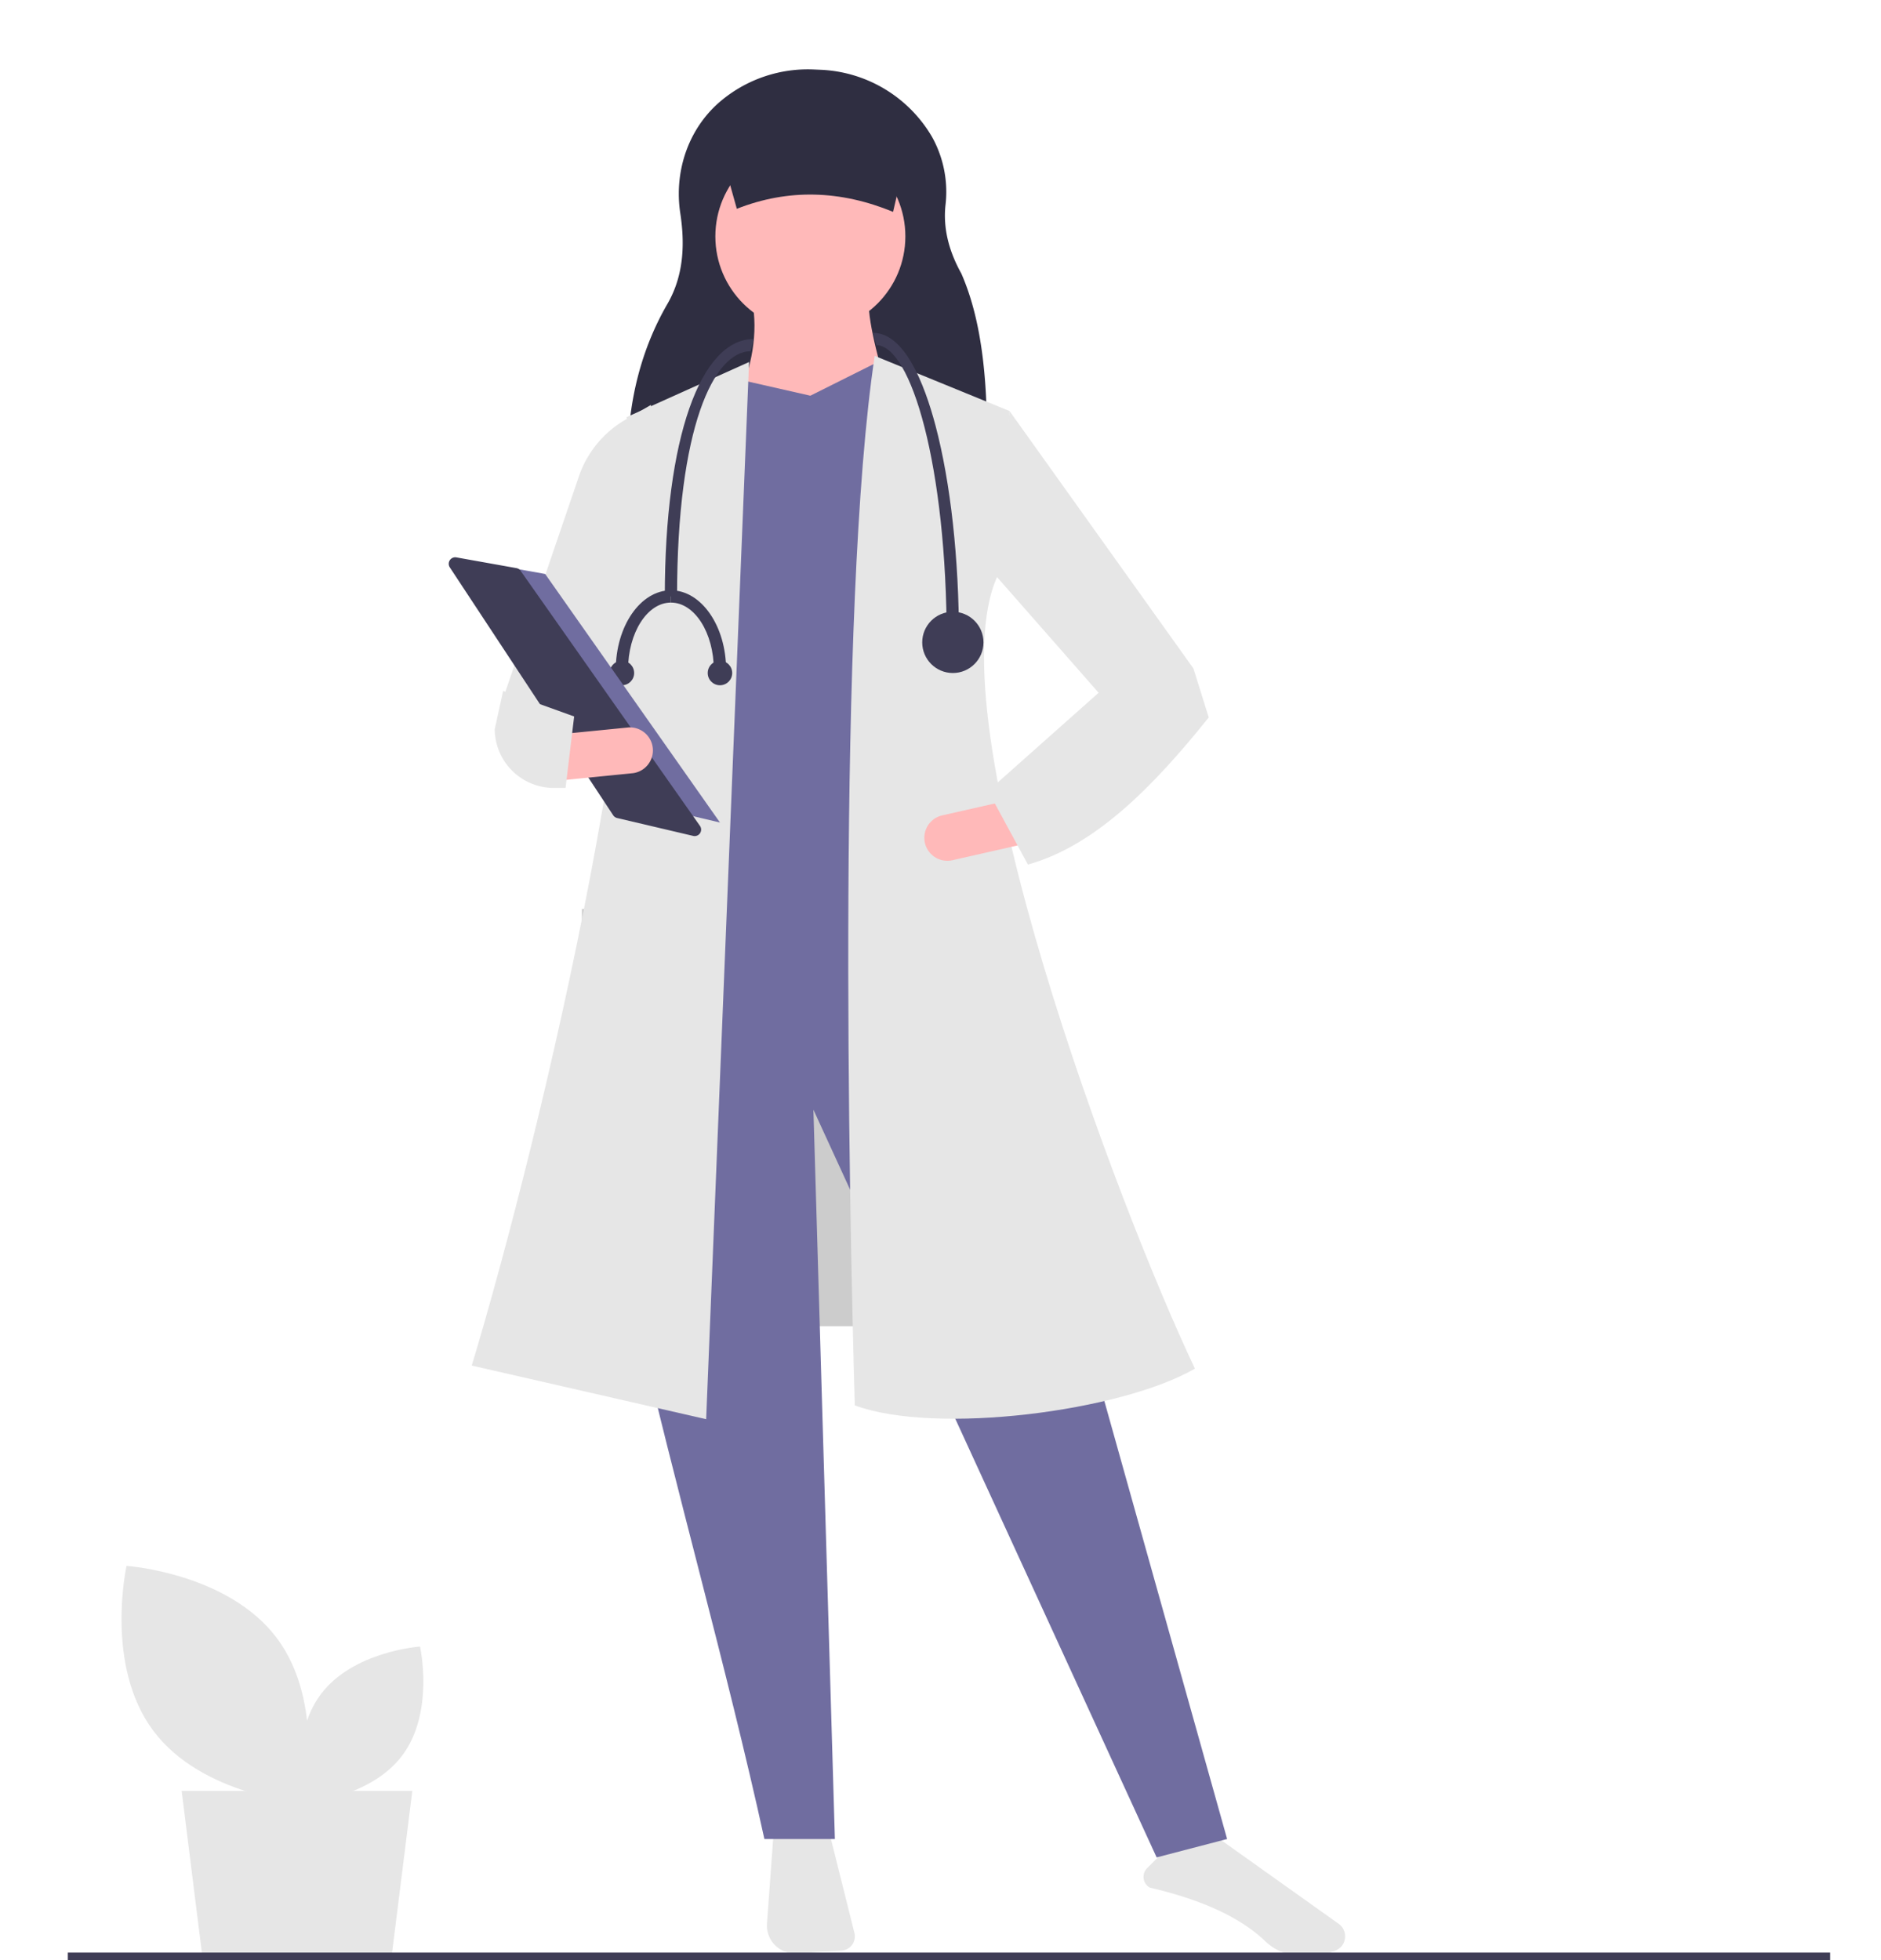 <svg xmlns="http://www.w3.org/2000/svg" xmlns:svg="http://www.w3.org/2000/svg" width="554.557" height="577.897"><g class="layer"><title>Layer 1</title><rect fill="#ccc" height="123" id="svg_1" width="110" x="171.56" y="268"></rect><polygon fill="#e6e6e6" id="svg_2" points="115.557,576 59.557,576 53.557,528 121.557,528 115.557,576 "></polygon><path d="m228.01,541.23l-1.89,25.84a8.22,8.22 0 0 0 8.7,8.81l13.27,-0.81a4.19,4.19 0 0 0 3.81,-5.2l-7.36,-29.46l-16.53,0.82z" fill="#e6e6e6" id="svg_3"></path><path d="m339,556.51c15.62,3.65 26.78,8.85 34.11,15.88a15.04,15.04 0 0 0 9.62,4.12c4.6,0.24 8.36,-0.27 11.18,-1.53l0,0a4.43,4.43 0 0 0 2.63,-3.66a4.51,4.51 0 0 0 -1.89,-4.16l-37.04,-26.36l-15.74,6.3l-3.67,3.67a3.63,3.63 0 0 0 0.8,5.74z" fill="#e6e6e6" id="svg_4"></path><path d="m290.94,134.7l-105.87,-0.98c0.26,-15.43 3.85,-30.57 11.7,-44.12c5.15,-8.9 5.03,-18.58 3.79,-26.74c-1.91,-12.59 2.54,-25.48 12.44,-33.49a39.92,39.92 0 0 1 26.84,-8.89l2.06,0.09a40.01,40.01 0 0 1 32.87,19.77a33.33,33.33 0 0 1 3.96,20.3c-0.67,6.6 0.94,13.27 4.69,20c6.48,14.79 7.88,33.7 7.52,54.06z" fill="#2f2e41" id="svg_5"></path><path d="m361.78,542.18l-20.78,5.42l-101.19,-220.44l6.33,215.02l-20.78,0c-22.2,-101.16 -62.29,-217.91 -44.27,-254.77l107.51,-6.32l73.18,261.09z" fill="#706DA0" id="svg_6"></path><circle cx="238.91" cy="69.69" fill="#ffb9b9" id="svg_7" r="28.01"></circle><path d="m263.3,121.18l-46.07,-2.71c4.51,-10.36 6.32,-20.34 4.52,-29.81l34.33,0c-0.08,7.27 3.54,19.85 7.22,32.52z" fill="#ffb9b9" id="svg_8"></path><polygon fill="#706DA0" id="svg_9" points="292.211,289.217 191.028,296.445 201.417,117.115 219.034,112.146 238.909,116.663 258.784,106.725 271.432,111.243 292.211,289.217 "></polygon><path d="m208.19,418.41l-69.11,-15.81c20.55,-68.15 57.58,-224.05 45.63,-279.61l36.13,-16.26l-12.65,311.68z" fill="#e6e6e6" id="svg_10"></path><path d="m174.77,221.46l-26.2,-16.26l22.34,-65.44a30.87,30.87 0 0 1 13.5,-16.03l7.52,-4.36l-4.51,65.95l-12.65,36.14z" fill="#e6e6e6" id="svg_11"></path><path d="m352.29,403.5c-21.81,12.62 -76.34,19.66 -100.28,10.84c-1.76,-61.57 -5.22,-235.74 5.87,-309.42l39.75,16.26l-3.61,48.79c-19,41.73 36.18,187.09 58.27,233.53z" fill="#e6e6e6" id="svg_12"></path><polygon fill="#e6e6e6" id="svg_13" points="349.127,213.33 324.734,205.199 292.211,168.158 297.632,121.18 351.837,197.068 349.127,213.33 "></polygon><path d="m272.68,248.5a6.79,6.79 0 0 0 8.11,5.11l20.7,-4.69l-2.99,-13.22l-20.7,4.69a6.78,6.78 0 0 0 -5.12,8.11z" fill="#ffb9b9" id="svg_14"></path><path d="m263.3,62.46c-15.55,-6.4 -30.92,-6.86 -46.07,-0.9l-6.33,-22.59l57.82,0l-5.42,23.49z" fill="#2f2e41" id="svg_15"></path><path d="m291.31,233.21l11.74,21.68c19.76,-5.51 36.88,-22.88 53.31,-43.37l-4.52,-14.45l-28.01,7.23l-32.52,28.91z" fill="#e6e6e6" id="svg_16"></path><path d="m282.73,188.49l-3.62,0c0,-51.11 -10.52,-86.73 -20.78,-86.73l-0.9,-3.62c9.2,0 15.06,14.83 18.36,27.26c4.47,16.86 6.94,39.27 6.94,63.09z" fill="#3f3d56" id="svg_17"></path><path d="m199.61,175.84l-3.61,0c0,-46.81 10.59,-75.89 26.2,-75.89l-0.91,3.61c-10.79,0 -21.68,22.35 -21.68,72.28z" fill="#3f3d56" id="svg_18"></path><circle cx="280.92" cy="189.39" fill="#3f3d56" id="svg_19" r="9.03"></circle><path d="m185.16,197.52l-3.62,0c0,-12.95 7.3,-23.49 16.26,-23.49l0,3.62c-6.97,0 -12.64,8.91 -12.64,19.87z" fill="#3f3d56" id="svg_20"></path><path d="m214.07,197.52l-3.62,0c0,-10.96 -5.67,-19.87 -12.65,-19.87l0,-3.62c8.97,0 16.27,10.54 16.27,23.49z" fill="#3f3d56" id="svg_21"></path><circle cx="212.26" cy="198.42" fill="#3f3d56" id="svg_22" r="3.61"></circle><circle cx="183.35" cy="198.42" fill="#3f3d56" id="svg_23" r="3.61"></circle><polygon fill="#706DA0" id="svg_24" points="138.177,165.193 160.724,169.219 212.258,242.495 184.88,236.053 138.177,165.193 "></polygon><path d="m134.18,164.3a1.92,1.92 0 0 0 -1.57,2.97l48.17,73.09a1.91,1.91 0 0 0 1.16,0.81l22.41,5.27a1.91,1.91 0 0 0 2,-2.97l-52.88,-75.2a1.9,1.9 0 0 0 -1.23,-0.78l-17.7,-3.16a2.08,2.08 0 0 0 -0.36,-0.03z" fill="#3f3d56" id="svg_25"></path><path d="m164.23,216.55l1.34,13.49l21.12,-2.1a6.78,6.78 0 0 0 -1.33,-13.48l-21.13,2.09z" fill="#ffb9b9" id="svg_26"></path><path d="m145.86,214.99a17.43,17.43 0 0 0 17.4,17.31l3.48,0l2.53,-21.07l-20.94,-7.54l-2.47,11.3z" fill="#e6e6e6" id="svg_27"></path><path d="m45.18,510.24c14.42,19.32 44.35,21.35 44.35,21.35s6.55,-29.28 -7.87,-48.59s-44.35,-21.34 -44.35,-21.34s-6.55,29.27 7.87,48.58z" fill="#e6e6e6" id="svg_46"></path><rect fill="#3f3d56" height="2.24" id="svg_48" width="519.56" x="20" y="575.66"></rect><path d="m118.63,517.5c-9.51,12.75 -29.26,14.09 -29.26,14.09s-4.33,-19.32 5.19,-32.06s29.27,-14.09 29.27,-14.09s4.32,19.32 -5.2,32.06z" fill="#e6e6e6" id="svg_47"></path></g></svg>